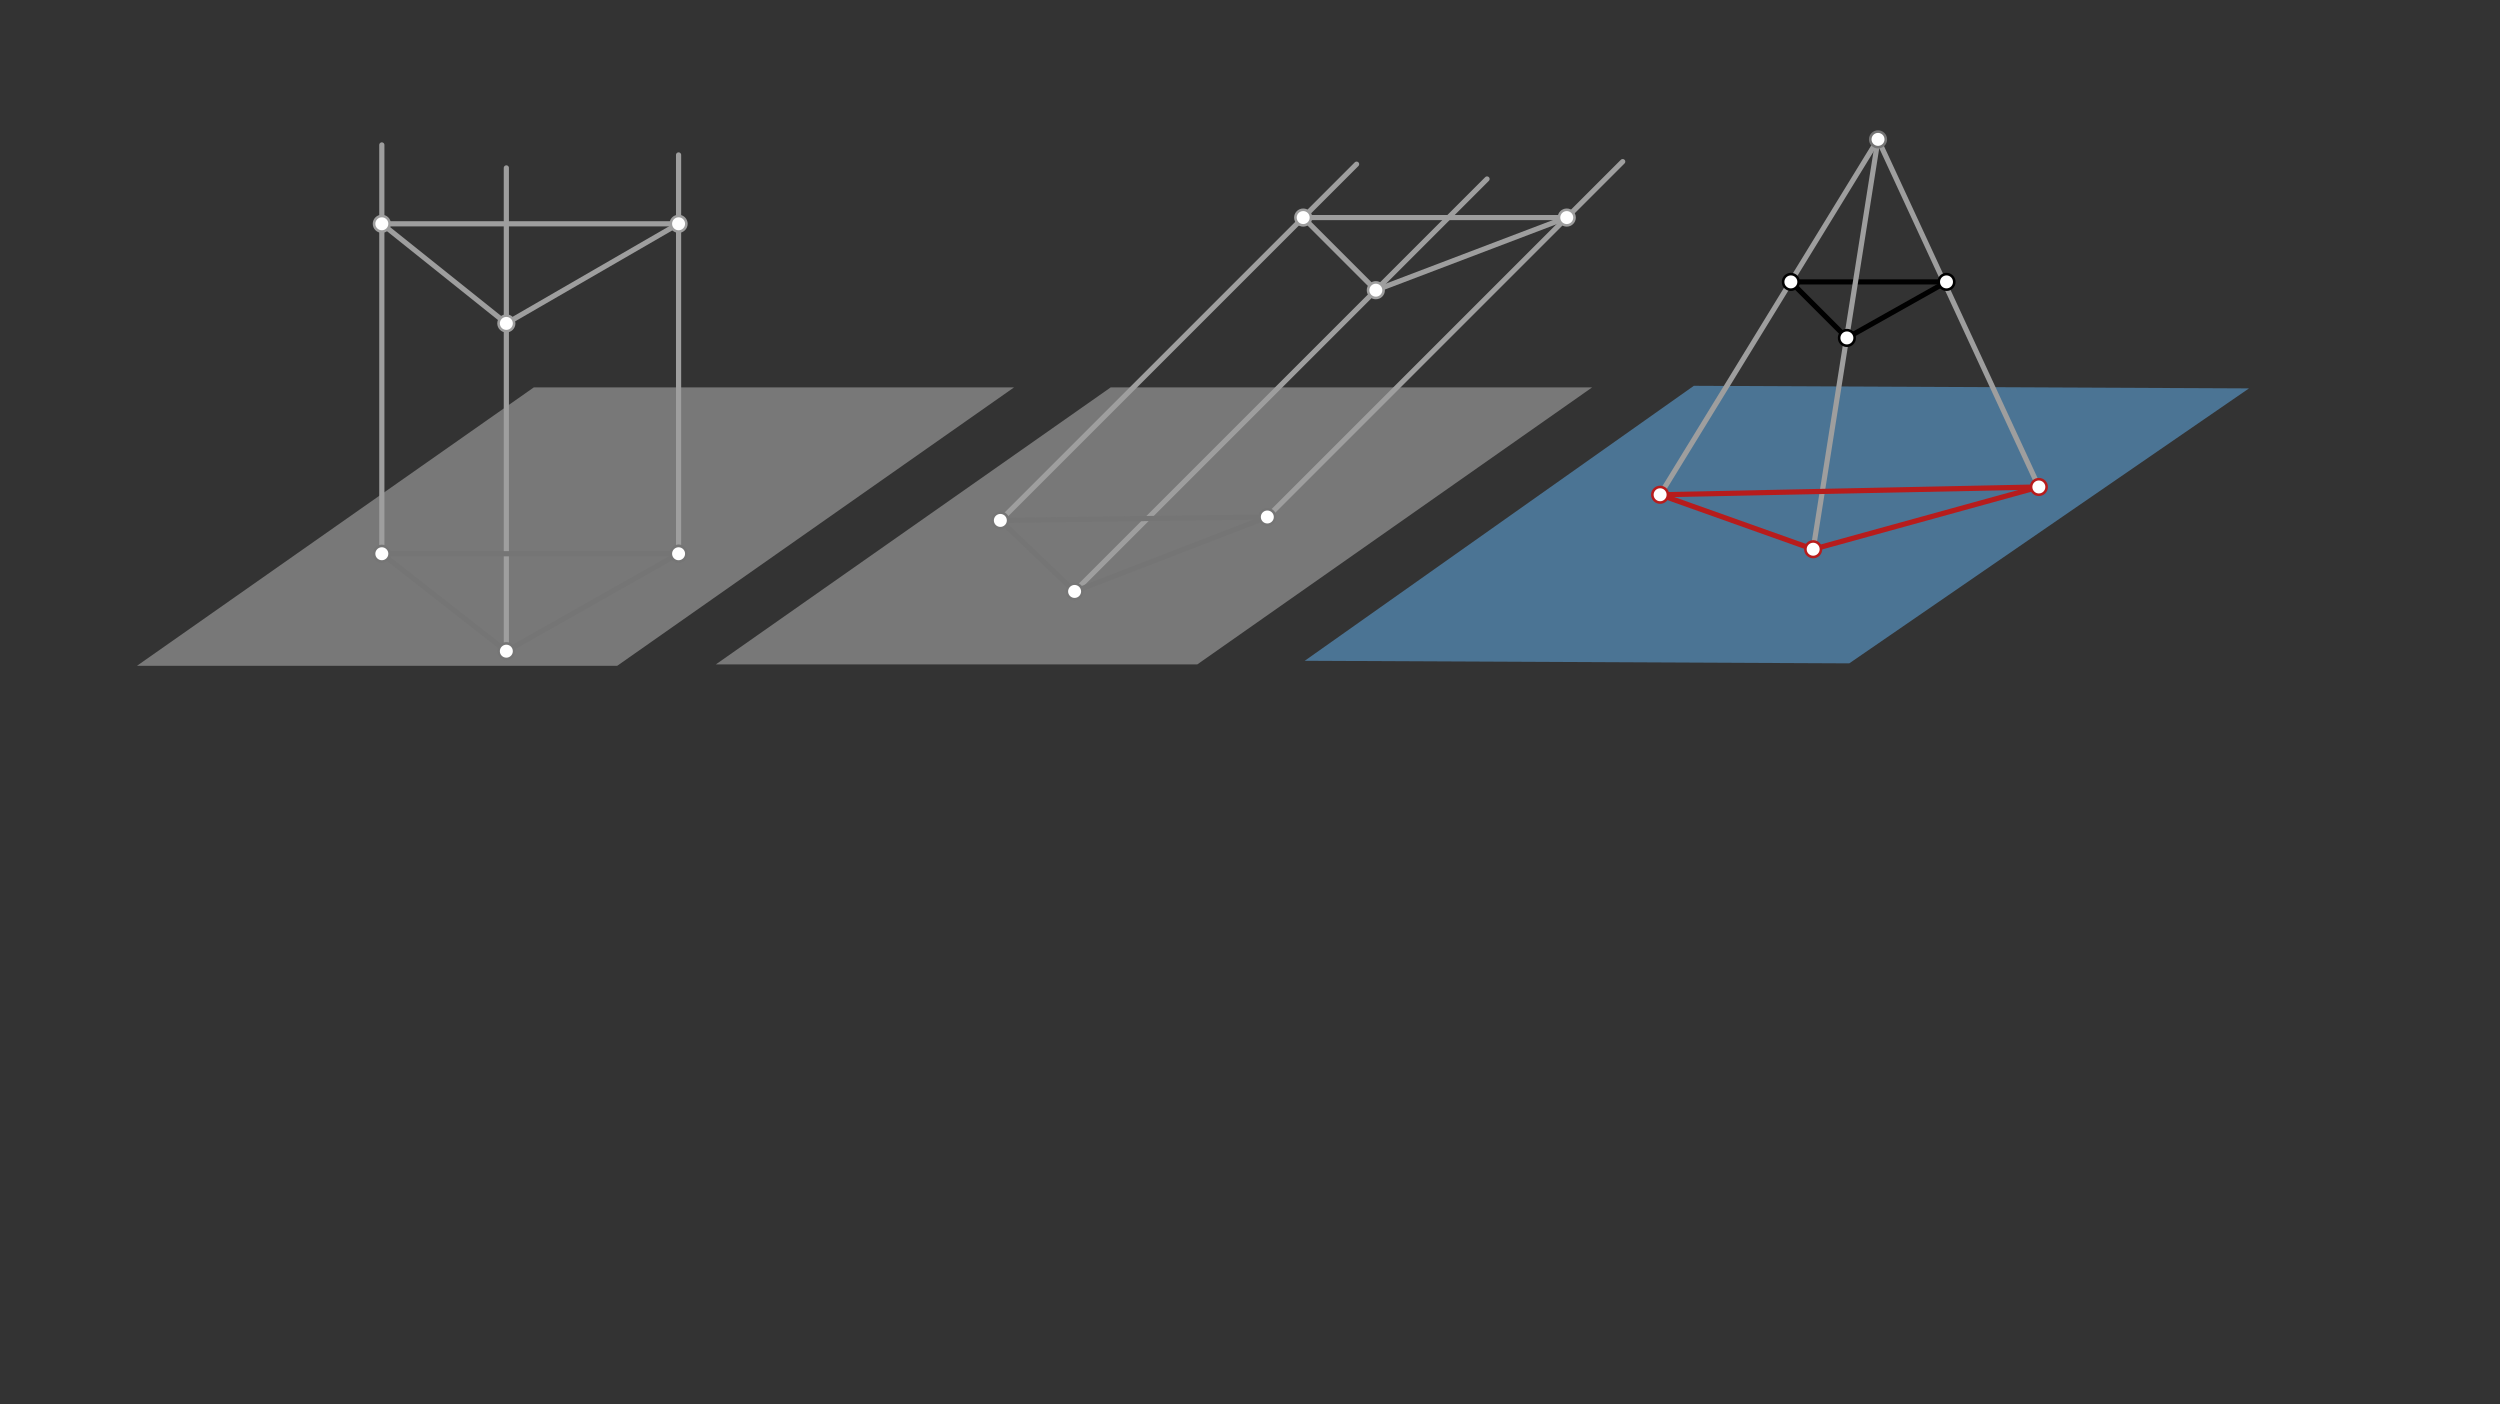 <svg xmlns="http://www.w3.org/2000/svg" class="svg--816" height="100%" preserveAspectRatio="xMidYMid meet" viewBox="0 0 963.78 541.417" width="100%"><rect x="0" y="0" width="963.78" height="541.417" fill="#333333" stroke="none"/><defs><marker id="marker-arrow" markerHeight="16" markerUnits="userSpaceOnUse" markerWidth="24" orient="auto-start-reverse" refX="24" refY="4" viewBox="0 0 24 8"><path d="M 0 0 L 24 4 L 0 8 z" stroke="inherit"></path></marker></defs><g class="aux-layer--949"></g><g class="main-layer--75a"><g class="element--733"><g fill="#BDBDBD" opacity="0.5"><path d="M 205.8 149.334 L 390.94 149.334 L 237.94 256.675 L 52.8 256.675 L 205.8 149.334 Z" stroke="none"></path></g></g><g class="element--733"><g fill="#BDBDBD" opacity="0.5"><path d="M 428.2 149.334 L 613.8 149.334 L 461.556 256.144 L 275.956 256.144 L 428.2 149.334 Z" stroke="none"></path></g></g><g class="element--733"><g fill="#64B5F6" opacity="0.5"><path d="M 653 148.734 L 867 149.734 L 712.907 255.734 L 503 254.734 L 653 148.734 Z" stroke="none"></path></g></g><g class="element--733"><line stroke="#9E9E9E" stroke-dasharray="none" stroke-linecap="round" stroke-width="2" x1="147.2" x2="261.6" y1="86.275" y2="86.275"></line></g><g class="element--733"><line stroke="#9E9E9E" stroke-dasharray="none" stroke-linecap="round" stroke-width="2" x1="261.6" x2="195.2" y1="86.275" y2="124.675"></line></g><g class="element--733"><line stroke="#9E9E9E" stroke-dasharray="none" stroke-linecap="round" stroke-width="2" x1="195.2" x2="147.2" y1="124.675" y2="86.275"></line></g><g class="element--733"><line stroke="#9E9E9E" stroke-dasharray="none" stroke-linecap="round" stroke-width="2" x1="502.4" x2="604" y1="83.875" y2="83.875"></line></g><g class="element--733"><line stroke="#9E9E9E" stroke-dasharray="none" stroke-linecap="round" stroke-width="2" x1="604" x2="530.4" y1="83.875" y2="111.875"></line></g><g class="element--733"><line stroke="#9E9E9E" stroke-dasharray="none" stroke-linecap="round" stroke-width="2" x1="530.4" x2="502.4" y1="111.875" y2="83.875"></line></g><g class="element--733"><line stroke="#000000" stroke-dasharray="none" stroke-linecap="round" stroke-width="2" x1="690.4" x2="750.4" y1="108.675" y2="108.675"></line></g><g class="element--733"><line stroke="#000000" stroke-dasharray="none" stroke-linecap="round" stroke-width="2" x1="750.4" x2="712" y1="108.675" y2="130.275"></line></g><g class="element--733"><line stroke="#000000" stroke-dasharray="none" stroke-linecap="round" stroke-width="2" x1="712" x2="690.4" y1="130.275" y2="108.675"></line></g><g class="element--733"><line stroke="#9E9E9E" stroke-dasharray="none" stroke-linecap="round" stroke-width="2" x1="147.2" x2="147.2" y1="55.875" y2="213.475"></line></g><g class="element--733"><line stroke="#9E9E9E" stroke-dasharray="none" stroke-linecap="round" stroke-width="2" x1="195.2" x2="195.2" y1="64.734" y2="251.04"></line></g><g class="element--733"><line stroke="#9E9E9E" stroke-dasharray="none" stroke-linecap="round" stroke-width="2" x1="261.6" x2="261.6" y1="59.734" y2="213.475"></line></g><g class="element--733"><line stroke="#757575" stroke-dasharray="none" stroke-linecap="round" stroke-width="2" x1="147.2" x2="261.6" y1="213.475" y2="213.475"></line></g><g class="element--733"><line stroke="#757575" stroke-dasharray="none" stroke-linecap="round" stroke-width="2" x1="261.6" x2="195.2" y1="213.475" y2="251.04"></line></g><g class="element--733"><line stroke="#757575" stroke-dasharray="none" stroke-linecap="round" stroke-width="2" x1="195.2" x2="147.2" y1="251.04" y2="213.475"></line></g><g class="element--733"><line stroke="#9E9E9E" stroke-dasharray="none" stroke-linecap="round" stroke-width="2" x1="522.981" x2="385.648" y1="63.294" y2="200.627"></line></g><g class="element--733"><line stroke="#9E9E9E" stroke-dasharray="none" stroke-linecap="round" stroke-width="2" x1="573.27" x2="414.27" y1="69.005" y2="228.005"></line></g><g class="element--733"><line stroke="#9E9E9E" stroke-dasharray="none" stroke-linecap="round" stroke-width="2" x1="625.57" x2="488.57" y1="62.305" y2="199.305"></line></g><g class="element--733"><line stroke="#757575" stroke-dasharray="none" stroke-linecap="round" stroke-width="2" x1="385.648" x2="488.57" y1="200.627" y2="199.305"></line></g><g class="element--733"><line stroke="#757575" stroke-dasharray="none" stroke-linecap="round" stroke-width="2" x1="488.57" x2="414.27" y1="199.305" y2="228.005"></line></g><g class="element--733"><line stroke="#757575" stroke-dasharray="none" stroke-linecap="round" stroke-width="2" x1="414.27" x2="385.648" y1="228.005" y2="200.627"></line></g><g class="element--733"><line stroke="#9E9E9E" stroke-dasharray="none" stroke-linecap="round" stroke-width="2" x1="724" x2="640" y1="53.734" y2="190.734"></line></g><g class="element--733"><line stroke="#9E9E9E" stroke-dasharray="none" stroke-linecap="round" stroke-width="2" x1="724" x2="699" y1="53.734" y2="211.734"></line></g><g class="element--733"><line stroke="#9E9E9E" stroke-dasharray="none" stroke-linecap="round" stroke-width="2" x1="724" x2="786" y1="53.734" y2="187.734"></line></g><g class="element--733"><line stroke="#B71C1C" stroke-dasharray="none" stroke-linecap="round" stroke-width="2" x1="640" x2="699" y1="190.734" y2="211.734"></line></g><g class="element--733"><line stroke="#B71C1C" stroke-dasharray="none" stroke-linecap="round" stroke-width="2" x1="699" x2="786" y1="211.734" y2="187.734"></line></g><g class="element--733"><line stroke="#B71C1C" stroke-dasharray="none" stroke-linecap="round" stroke-width="2" x1="786" x2="640" y1="187.734" y2="190.734"></line></g><g class="element--733"><circle cx="147.2" cy="86.275" r="3" stroke="#9E9E9E" stroke-width="1" fill="#ffffff"></circle>}</g><g class="element--733"><circle cx="261.6" cy="86.275" r="3" stroke="#9E9E9E" stroke-width="1" fill="#ffffff"></circle>}</g><g class="element--733"><circle cx="195.2" cy="124.675" r="3" stroke="#9E9E9E" stroke-width="1" fill="#ffffff"></circle>}</g><g class="element--733"><circle cx="502.4" cy="83.875" r="3" stroke="#9E9E9E" stroke-width="1" fill="#ffffff"></circle>}</g><g class="element--733"><circle cx="604" cy="83.875" r="3" stroke="#9E9E9E" stroke-width="1" fill="#ffffff"></circle>}</g><g class="element--733"><circle cx="530.4" cy="111.875" r="3" stroke="#9E9E9E" stroke-width="1" fill="#ffffff"></circle>}</g><g class="element--733"><circle cx="690.4" cy="108.675" r="3" stroke="#000000" stroke-width="1" fill="#ffffff"></circle>}</g><g class="element--733"><circle cx="750.4" cy="108.675" r="3" stroke="#000000" stroke-width="1" fill="#ffffff"></circle>}</g><g class="element--733"><circle cx="712" cy="130.275" r="3" stroke="#000000" stroke-width="1" fill="#ffffff"></circle>}</g><g class="element--733"><circle cx="147.2" cy="213.475" r="3" stroke="#757575" stroke-width="1" fill="#ffffff"></circle>}</g><g class="element--733"><circle cx="195.2" cy="251.04" r="3" stroke="#757575" stroke-width="1" fill="#ffffff"></circle>}</g><g class="element--733"><circle cx="261.6" cy="213.475" r="3" stroke="#757575" stroke-width="1" fill="#ffffff"></circle>}</g><g class="element--733"><circle cx="261.6" cy="213.475" r="3" stroke="#757575" stroke-width="1" fill="#ffffff"></circle>}</g><g class="element--733"><circle cx="385.648" cy="200.627" r="3" stroke="#757575" stroke-width="1" fill="#ffffff"></circle>}</g><g class="element--733"><circle cx="414.27" cy="228.005" r="3" stroke="#757575" stroke-width="1" fill="#ffffff"></circle>}</g><g class="element--733"><circle cx="488.57" cy="199.305" r="3" stroke="#757575" stroke-width="1" fill="#ffffff"></circle>}</g><g class="element--733"><circle cx="724" cy="53.734" r="3" stroke="#757575" stroke-width="1" fill="#ffffff"></circle>}</g><g class="element--733"><circle cx="640" cy="190.734" r="3" stroke="#B71C1C" stroke-width="1" fill="#ffffff"></circle>}</g><g class="element--733"><circle cx="699" cy="211.734" r="3" stroke="#B71C1C" stroke-width="1" fill="#ffffff"></circle>}</g><g class="element--733"><circle cx="786" cy="187.734" r="3" stroke="#B71C1C" stroke-width="1" fill="#ffffff"></circle>}</g></g><g class="snaps-layer--ac6"></g><g class="temp-layer--52d"></g></svg>